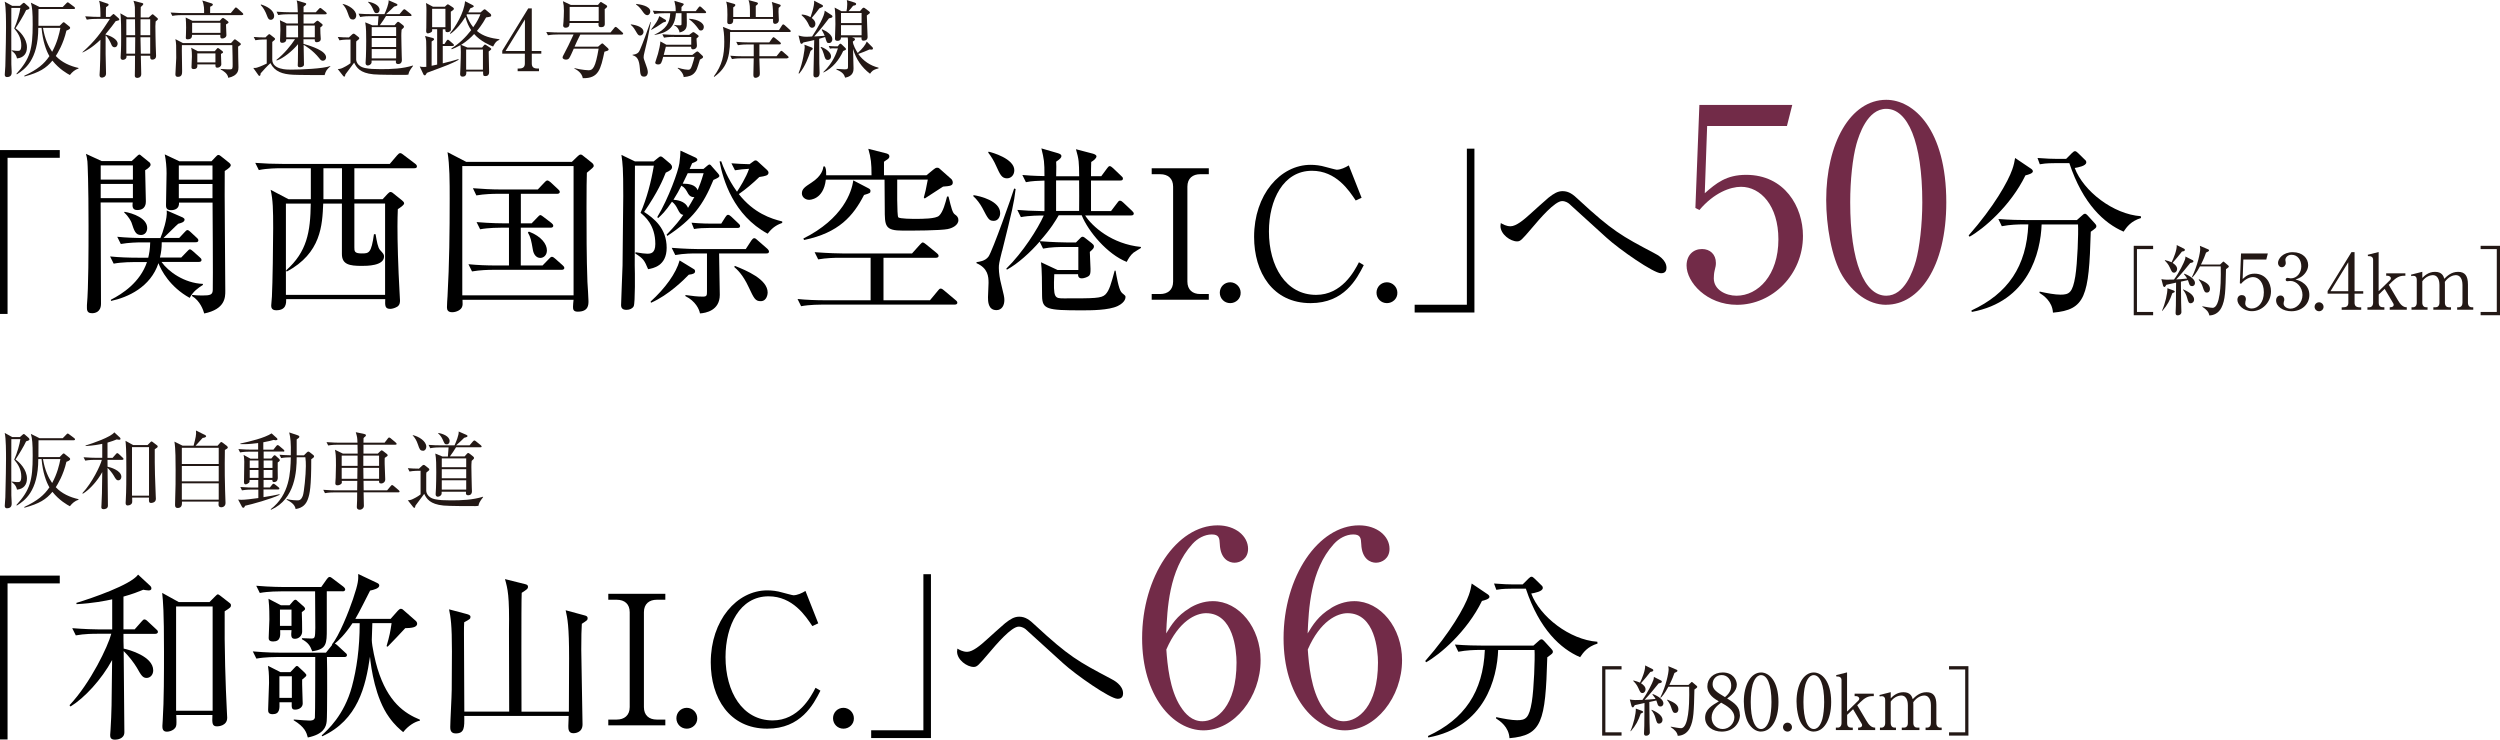 <?xml version="1.0" encoding="UTF-8"?>
<svg id="_レイヤー_2" data-name="レイヤー 2" xmlns="http://www.w3.org/2000/svg" viewBox="0 0 357.19 105.68">
  <defs>
    <style>
      .cls-1 {
        fill: #722b48;
      }

      .cls-2 {
        fill: #231815;
      }
    </style>
  </defs>
  <g id="_文字" data-name="文字">
    <g>
      <path class="cls-2" d="m3.73,1.45c-.26.61-1.21,2.16-1.52,2.59.56.38,1.64,1.42,1.64,2.72,0,.89-.47,1.49-1.42,1.59-.14-.66-.53-.92-.77-1.1l.04-.06c.48.08.75.08.85.08.22,0,.49,0,.49-.79,0-1.03-.46-1.76-1.01-2.42.43-.95.79-2.25.88-2.93h-1.29c0,.16-.02,6.2,0,8.05,0,.17.05.95.05,1.1,0,.23,0,.73-.67.73-.11,0-.32-.02-.32-.36,0-.16.07-1.01.08-1.2.07-1.89.1-5.28.1-5.5,0-.91,0-2.94-.19-3.71l1.08.6h1.09l.41-.36s.08-.08.14-.08.1.02.16.08l.56.49s.1.12.1.18c0,.18-.31.24-.47.29Zm6.26,9.27c-.36-.18-1.54-.85-2.5-2.06-.89,1.08-1.86,1.69-3.99,2.27l-.04-.1c1.93-.92,2.84-1.69,3.6-2.81-.46-.77-.96-2.15-1.12-4.04h-.47c0,4.65-2,5.97-3.06,6.64l-.07-.07c1.97-2.16,2.33-3.55,2.33-7.04,0-1.75-.06-2.45-.26-3.13l1.24.62h3.31l.52-.53c.07-.07.13-.14.18-.14.1,0,.13.05.23.12l.71.53s.12.1.12.18c0,.11-.11.13-.18.13h-5.04c0,.8-.01,1.59-.01,2.4h3.03l.41-.41s.1-.11.16-.11c.07,0,.16.07.19.11l.61.49c.07.06.13.11.13.22,0,.17-.29.29-.53.38-.44,1.92-1.27,3.24-1.52,3.63.85.91,2.03,1.44,3.25,1.71v.08c-.5.16-.9.49-1.22.91Zm-3.85-6.74c.28,1.64.79,2.67,1.31,3.42.73-1.33,1.03-2.62,1.18-3.42h-2.48Z"/>
      <path class="cls-2" d="m16.53,3.02c-.29.4-.72,1-1.45,1.86v.06c.78.18,1.73.71,1.73,1.29,0,.16-.1.52-.43.52-.31,0-.41-.23-.5-.46-.16-.38-.49-1-.79-1.22v2.65c0,.26.06,2.71.06,2.79,0,.52-.49.58-.58.58-.17,0-.35-.07-.35-.36,0-.13.05-.71.05-.82.05-1.03.05-1.42.08-4.23-1.21,1.17-2.15,1.63-2.55,1.82l-.02-.05c1.79-1.57,2.66-2.79,3.92-4.75h-1.88c-.3,0-.88,0-1.42.11l-.23-.48c.82.07,1.68.08,1.83.08h.35c0-.78-.01-1.81-.2-2.3l1.25.42c.11.04.12.13.12.16,0,.11-.22.24-.37.33-.02.18-.02.22-.02.52v.88h.59l.35-.32c.07-.07.11-.1.14-.1.05,0,.08.02.14.08l.61.54s.08.11.08.17c0,.1,0,.11-.5.23Zm5.71.02c-.02.24-.04.46-.04.7,0,1,.04,2.16.05,2.84.01.23.05,1.2.05,1.4,0,.5-.41.54-.53.54-.32,0-.32-.25-.31-.56h-1.34c.01.48.06,2.23.06,2.63,0,.54-.53.54-.56.54-.31,0-.36-.18-.36-.32,0-.17.02-.9.02-1.06,0-1.13,0-1.14.01-1.79h-1.22c.01.11.02.22-.05.35-.1.17-.32.24-.47.24-.13,0-.32-.06-.32-.31,0-.08.01-.13.01-.2.07-.92.07-2.34.07-2.84,0-.74,0-2.72-.12-3.3l1.03.58h1.06c0-.23,0-1.24-.01-1.45-.02-.31-.08-.62-.2-.92l1.24.32c.1.02.16.07.16.16,0,.1-.22.28-.36.41-.01.2-.01.24-.01.64v.85h1.16l.38-.35c.08-.07.11-.1.16-.1s.08.01.14.07l.56.48s.06.07.06.12c0,.08-.02.11-.31.35Zm-2.95-.29h-1.24v2.28h1.26l-.02-2.28Zm-1.24,2.57v2.35h1.25c0-.34.02-1.98.02-2.35h-1.27Zm3.41-2.57h-1.38v2.28s1.38,0,1.38,0v-2.28Zm0,2.57h-1.39c0,.22.04,1.98.05,2.35h1.34v-2.35Z"/>
      <path class="cls-2" d="m34.57,2.16h-8.53c-.12,0-.86,0-1.42.11l-.24-.48c.83.07,1.74.08,1.85.08h2.93c.01-.48.02-1.13-.26-1.8l1.33.41c.06.02.18.07.18.18,0,.16-.31.28-.38.3,0,.14-.01.78-.01.91h2.95l.54-.65c.07-.1.14-.16.19-.16.06,0,.17.08.22.13l.71.64c.08.08.13.13.13.19,0,.11-.11.13-.18.13Zm-.55,4.52c-.02.47.05,2.51.05,2.93,0,.37,0,1.2-1.46,1.51-.06-.61-.75-1.04-1.08-1.19v-.08c.68.06,1.28.06,1.33.06.38,0,.38-.16.38-.7,0-.14-.02-2.29-.05-2.76h-7.2c-.01.44-.01.56-.01.79,0,.47.04,2.48.04,2.89,0,.38,0,.85-.61.85-.25,0-.35-.13-.35-.36,0-.12.12-2.07.12-2.34,0-1.9,0-2.06-.12-2.69l1.07.56h6.88l.37-.41c.05-.06.11-.12.18-.12.06,0,.14.06.19.1l.54.41c.1.07.12.12.12.17,0,.1-.04.13-.4.37Zm-1.73-3.17c0,.24.06,1.29.06,1.51,0,.29-.31.48-.59.48s-.31-.19-.28-.52h-4.04c-.01.26-.02.64-.65.64-.23,0-.24-.14-.24-.24,0-.07.02-.42.02-.49.01-.23.02-.54.02-.95s-.02-1.07-.06-1.44l.96.47h3.91l.28-.31s.11-.1.17-.1.11.04.18.08l.54.41s.08.08.08.14c0,.08-.05.14-.37.31Zm-.72,4.21c0,.23.05,1.25.05,1.45,0,.29-.26.5-.56.5-.28,0-.28-.14-.28-.47h-2.59c.02.28.05.67-.52.67-.3,0-.31-.17-.31-.29,0-.06.06-1.28.06-1.54,0-.41-.01-.82-.11-1.22l.96.5h2.41l.29-.34c.05-.06.1-.12.16-.12s.12.05.17.08l.47.36c.06.05.1.11.1.16,0,.1-.1.14-.29.24Zm-.07-4.46h-4.05v1.44h4.05v-1.44Zm-.72,4.37h-2.59v1.29h2.59v-1.29Z"/>
      <path class="cls-2" d="m46.38,10.73c-.72,0-3.86-.01-4.5-.05-1.5-.08-2.61-.42-3.24-1.66-.3.25-1.16,1.16-1.4,1.46-.02.26-.06.36-.18.36-.07,0-.11-.05-.14-.1l-.73-1.03c.29,0,.4-.01.5-.04.1-.02.6-.19,1.42-.59v-3.44h-.2c-.3,0-.88.01-1.42.11l-.24-.47c.62.05.89.06,1.67.07l.36-.35c.07-.06.13-.12.2-.12s.11.05.17.1l.53.41c.06.05.12.11.12.16,0,.11-.05.16-.4.44v2.52c0,1.44,2.09,1.44,2.65,1.44,1.29,0,4.64-.12,5.65-.52v.05c-.49.44-.64.61-.82,1.24Zm-7.68-7.9c-.32,0-.41-.2-.58-.65-.18-.49-.46-1.05-.86-1.45l.02-.1c.85.26,1.89.83,1.89,1.67,0,.29-.19.53-.48.53Zm7.8-.78h-3.13v1.31h1.45l.34-.29s.13-.11.18-.11c.06,0,.11.02.16.06l.52.41s.08.08.08.13c0,.1-.08.17-.34.37,0,.13.02.73.02.85s.05.72.05.78c0,.47-.54.47-.58.47-.29,0-.28-.24-.28-.42h-1.61v.65c1.16.34,3.23,1,3.23,1.94,0,.26-.19.48-.46.48-.24,0-.38-.18-.5-.34-.92-1.16-2-1.79-2.25-1.93.01.44.05,2.42.05,2.82,0,.29-.38.38-.59.38-.3,0-.3-.2-.3-.29s.02-.47.02-.54c.02-.4.01-2.12.02-2.47-.78.95-2.12,2.05-3.06,2.34l-.02-.1c1.09-.85,2.1-2.09,2.65-2.95h-1.25c.01.46-.4.52-.61.52-.24,0-.28-.19-.28-.35,0-.13.05-1.2.05-1.42,0-.91-.02-1.09-.07-1.46l.97.46h1.61l-.02-1.31h-1.38c-.3,0-.86.01-1.42.11l-.24-.48c.77.06,1.51.08,1.85.08h1.19c-.05-1.16-.05-1.3-.17-1.69l1.2.36c.07.02.17.06.17.14,0,.12-.1.19-.38.4v.79h1.75l.44-.48c.07-.07.13-.14.19-.14.07,0,.17.08.23.13l.58.47s.12.11.12.19c0,.11-.11.12-.18.12Zm-3.92,1.6h-1.68v1.68h1.69c0-.12-.01-1.31-.01-1.68Zm2.4,0h-1.61v1.68h1.61v-1.68Z"/>
      <path class="cls-2" d="m58.34,10.66c-.19.02-.24.04-.42.04-.9,0-3.79,0-4.56-.08-1.94-.19-2.42-.97-2.76-1.67-.3.38-.83,1.12-1.25,1.68-.04.19-.06.32-.16.32-.07,0-.14-.08-.19-.14l-.74-.94c.17-.01.4-.02.72-.18.11-.05.67-.32,1.1-.66v-3.38c-.32,0-1.02,0-1.58.11l-.24-.48c.58.05.91.06,1.59.07l.46-.43c.1-.08.16-.11.22-.11s.11.02.22.11l.48.38c.06.05.1.11.1.17,0,.05-.02.11-.1.17-.05.05-.24.19-.32.26-.01.04-.02.22-.02.24v2.38s.01,1,1.38,1.22c.54.1,1.07.14,2.14.14,1.55,0,3.11-.06,4.59-.52l.02.05c-.54.7-.6.9-.67,1.25Zm-7.95-7.88c-.38,0-.47-.24-.68-.86-.22-.65-.43-.96-.77-1.34l.04-.02c.85.19,1.92.86,1.92,1.66,0,.31-.19.58-.5.58Zm8.23-.49h-3.47c-.28.46-.49.78-.88,1.31h2.1l.32-.36c.1-.1.13-.13.19-.13s.14.05.23.12l.47.37c.08.06.14.14.14.22,0,.11-.08.18-.34.42-.04.42-.04.66-.04.88,0,.78.04,1.81.06,2.93.01.07.02.46.02.54,0,.25-.1.56-.55.56-.01,0-.31,0-.31-.26,0-.04.01-.2.01-.24h-3.48c.01.26.02.34-.1.49-.16.19-.37.22-.44.22-.18,0-.32-.12-.32-.35,0-.13.05-.76.05-.9.02-.64.04-1.37.04-2.25s0-1.98-.14-2.67l1.03.43h.77c.08-1.02.08-1.14.1-1.31h-1.2c-.26,0-.89.01-1.42.12l-.24-.48c.61.05,1.22.07,1.85.07h1.86c.22-.49.65-1.51.59-1.98l1.1.48c.12.05.16.1.16.18s-.06.14-.47.24c-.36.36-.49.48-1.15,1.08h1.92l.46-.54c.1-.11.16-.16.22-.16s.13.04.24.13l.68.55s.12.11.12.18c0,.1-.07.12-.18.12Zm-4.81-.41c-.28,0-.32-.12-.56-.67-.22-.47-.43-.7-.66-.9l.02-.06c.65.1,1.62.48,1.62,1.15,0,.24-.13.48-.42.48Zm2.79,2h-3.49v1.26h3.49v-1.26Zm0,1.55h-3.49v1.29h3.49v-1.29Zm0,1.58h-3.49v1.33h3.49v-1.33Z"/>
      <path class="cls-2" d="m63.55.97l.24-.23c.11-.11.16-.12.19-.12.05,0,.08.01.22.1l.47.31c.11.07.18.14.18.24,0,.12-.22.26-.44.4,0,.42.02,2.57.01,2.62-.08.31-.48.31-.49.31-.31,0-.3-.17-.3-.42h-.37v2.11h.24l.3-.46c.07-.11.14-.16.19-.16.06,0,.11.05.22.13l.53.46c.07.06.12.11.12.18,0,.11-.11.13-.18.13h-1.42v2.48c1.32-.32,1.82-.48,2.25-.61v.12c-1.15.6-1.38.68-4.34,1.78-.06.02-.11.06-.17.07-.2.32-.22.36-.32.36-.07,0-.16-.08-.18-.14l-.53-1.13c.2.05.38.07.59.07.13,0,.19,0,.35-.02,0-2.87,0-3.37-.02-3.71-.02-.25-.07-.42-.16-.7l1.09.28c.14.04.2.1.2.19s-.04.12-.35.32v3.47c.46-.1.6-.12.79-.17v-5.06h-.72c.01.24.01.26-.02.32-.1.18-.5.28-.58.28-.25,0-.25-.26-.25-.34s.02-.4.02-.46c.02-.85.02-1.69.02-2.53,0-.1,0-.66-.07-1.01l1,.53h1.69Zm-1.81.29v2.63h1.9V1.26h-1.9Zm6.94.49l.35-.3c.11-.1.14-.12.22-.12.05,0,.08.02.18.1l.64.54c.06.05.11.12.11.23,0,.18-.07.19-.73.29-.56,1.04-1.19,1.79-1.31,1.93.88.78,2.05,1.04,3.21,1.19v.08c-.44.19-.56.32-.9.96-.47-.19-1.78-.74-2.71-1.79-.37.41-1.02,1.03-1.86,1.55l.91.38h2.09l.24-.29c.07-.1.12-.13.17-.13s.11.02.26.13l.48.32c.11.07.16.12.16.18,0,.07-.06.12-.37.36,0,.43.06,2.49.06,2.96,0,.23-.08.55-.54.55-.32,0-.32-.11-.32-.65h-2.4c.01.23.05.73-.53.73-.32,0-.35-.26-.35-.37,0-.12.04-.72.04-.85.05-1.12.06-1.97.06-2.3,0-.26-.02-.7-.05-.98-.59.33-.95.48-1.26.59l-.04-.12c1.1-.67,2.04-1.58,2.83-2.61-.36-.54-.59-1.02-.83-1.89-.58.92-1.26,1.79-2.13,2.42l-.07-.08c.72-.84,2.03-2.9,2.15-4.59l1.09.56c.1.05.16.11.16.18,0,.11-.34.22-.5.28-.18.35-.2.41-.29.58h1.8Zm.32,5.33h-2.4v2.87h2.4v-2.87Zm-2.29-5.04c-.04.06-.04.07-.06.11.22.58.5,1.16.96,1.74.64-.89.84-1.39,1.03-1.85h-1.93Z"/>
      <path class="cls-2" d="m75.49,1.2h.49v6.09h1.36v.38h-1.36v1.39c0,.53.26.73.84.73h.19v.38h-3.05v-.38h.19c.56,0,.84-.19.84-.73v-1.39h-3.23v-.42l3.72-6.06Zm-.49,1.58l-2.77,4.51h2.77V2.78Z"/>
      <path class="cls-2" d="m88.86,4.94h-5.95c-.31.58-.66,1.37-.82,1.73h3.36l.43-.37c.06-.05.12-.1.18-.1s.13.07.19.13l.6.55s.11.12.11.19c0,.16-.23.22-.6.32-.54,2.51-.82,3.83-3.09,3.78-.14-.8-.89-1.21-1.2-1.37v-.07c1.07.28,2,.31,2.04.31.6,0,.97-.4,1.42-3.09h-3.55c-.17.38-.49,1.13-.66,1.37-.1.13-.25.2-.47.2-.2,0-.47-.11-.47-.3,0-.07.04-.18.07-.24.72-1.37.8-1.54,1.5-3.05h-2.24c-.32,0-.89.01-1.42.11l-.24-.47c.95.07,1.63.07,1.85.07h7.33l.54-.66c.06-.07.12-.14.19-.14.06,0,.16.07.22.12l.74.67c.06.05.12.11.12.18,0,.12-.12.12-.18.12Zm-2.46-3.65c0,.47.01,1.65.01,2.1,0,.17,0,.49-.52.49-.38,0-.41-.18-.37-.59h-4.15c0,.3-.01.67-.59.67-.19,0-.32-.14-.32-.31,0-.08.05-.47.05-.55.02-.42.06-.98.06-1.57,0-.62-.04-.88-.14-1.36l1.12.53h3.89l.24-.29c.05-.06.12-.13.17-.13s.14.06.19.1l.58.35c.07.05.13.13.13.2s-.08.17-.33.36Zm-.86-.3h-4.15v2.01h4.15V1Z"/>
      <path class="cls-2" d="m90.15,3.48c.29.04,1.79.24,1.79,1.08,0,.3-.24.52-.47.52-.26,0-.34-.12-.65-.66-.32-.55-.5-.71-.7-.86l.02-.07Zm2.84-.34c-.08.4-.42,2.25-.48,2.51-.18.79-.37,1.57-.42,1.77-.1.37-.13.6-.13.76,0,.18.04.29.35,1.15.05.12.25.67.25.97,0,.22-.08.65-.54.65-.5,0-.54-.34-.6-1.2-.1-1.2-.36-1.67-1.04-1.86v-.07c.71-.07.9-.36,1.04-.67.4-.88,1.12-2.9,1.51-4.01h.06Zm-2.08-2.58c.44.06,2,.25,2,1.09,0,.25-.18.52-.43.52-.2,0-.38-.14-.59-.43-.31-.44-.55-.78-1-1.09v-.08Zm2.11,3.66c.74-.96.97-1.29,1.18-1.92l.9.54s.07.08.07.13c0,.14-.1.16-.42.24-.9.62-.92.63-1.68,1.05l-.05-.05Zm3.55-2.33c-.13,2.15-1.32,2.81-3.05,3.11v-.05c1.63-.78,2.18-1.63,2.24-3.06h-.84c-.32,0-.89.01-1.42.11l-.23-.47c.95.07,1.66.07,1.83.07h1.44c0-.64-.04-.82-.19-1.48l1.2.36c.12.04.14.08.14.14,0,.07-.2.26-.32.38-.01.08-.01.5-.01.59h2.05l.4-.53c.08-.11.12-.14.18-.14.07,0,.13.04.22.12l.56.53c.08.08.12.12.12.18,0,.13-.12.13-.19.13h-2.59c.01.47.02,1.24.02,1.39,0,.52,0,1.14-1.04,1.37-.02-.3-.26-.8-.76-1.02v-.06c.26.05.53.06.79.06s.25-.05.25-.33v-1.4h-.82Zm-.28,3.38c-.16,0-.83,0-1.42.11l-.24-.48c.8.07,1.62.08,1.85.08h1.99l.42-.31c.08-.06.12-.08.18-.08.05,0,.1.02.22.11l.42.31c.08.06.11.11.11.16,0,.07-.04.1-.31.34,0,.16.06.86.06,1,0,.34-.25.54-.55.54s-.28-.28-.28-.37h-3.61c-.08.29-.11.38-.3,1.17h4.08l.49-.38c.11-.08.17-.12.23-.12.07,0,.11.02.22.13l.5.47c.06.06.1.11.1.18,0,.08-.05.16-.11.19-.06.04-.29.18-.34.2-.42,1.38-.47,1.54-.77,1.88-.31.37-.78.55-1.55.61-.02-.46-.49-1.02-.86-1.27l.04-.06c.8.25,1.37.29,1.46.29.29,0,.37-.13.54-.58.18-.49.3-1,.36-1.26h-4.47c-.23.85-.29,1.08-.73,1.08-.2,0-.41-.08-.41-.26,0-.05.35-1.08.4-1.27.14-.53.32-1.26.34-1.76l.85.47h3.56v-1.1h-2.46Zm2.17-2.59c1.37.08,2.1.67,2.1,1.15,0,.04,0,.53-.43.53-.22,0-.26-.1-.5-.44-.11-.16-.65-.83-1.17-1.16v-.07Z"/>
      <path class="cls-2" d="m112.8,4.57h-8.49c.04,3.18-.19,4.92-2.27,6.42l-.05-.08c1.21-1.62,1.49-3.05,1.49-4.94,0-1.16-.11-1.7-.19-2.13l1.17.46h6.84l.42-.66c.04-.06.11-.16.19-.16.07,0,.17.1.22.13l.73.66c.07.07.12.11.12.18,0,.11-.1.13-.18.13Zm-1.55-3.45c-.01.13-.02.31-.02.56,0,.18.05,1.12.05,1.17,0,.43-.35.56-.52.56-.31,0-.31-.24-.31-.38v-.32h-5.69c0,.37,0,.74-.55.74-.29,0-.3-.2-.3-.35,0-.12.02-.84.02-.98,0-1.36-.11-1.67-.19-1.89l1.13.32c.08.02.19.06.19.17,0,.13-.11.22-.3.34-.01.12,0,1.19,0,1.37h2.39c0-1.57,0-1.79-.2-2.42l1.17.32c.08.02.17.07.17.17s-.1.17-.31.34v1.59h2.47c0-1.56-.1-1.86-.18-2.15l1.09.35c.08.02.18.06.18.17,0,.08-.05.13-.29.32Zm1.22,7.22h-3.98c0,.3.07,1.79.07,2.12,0,.2-.02.3-.06.37-.08.14-.35.29-.54.29-.32,0-.32-.3-.32-.46s.04-2.01.05-2.33h-1.69c-.32,0-.89.01-1.42.11l-.24-.48c.61.06,1.22.08,1.85.08h1.5v-1.69h-.84c-.32,0-.89.01-1.42.11l-.24-.48c.61.05,1.24.08,1.85.08h2.87l.41-.58c.06-.07.13-.17.2-.17.06,0,.13.07.22.13l.71.58s.12.11.12.19c0,.12-.11.13-.18.13h-2.89v1.69h2.45l.49-.61c.06-.07.13-.16.19-.16.07,0,.16.07.22.13l.7.61c.06.06.12.1.12.18,0,.12-.11.13-.18.13Z"/>
      <path class="cls-2" d="m114.09,10.48c.67-1.64.88-3.53.88-3.68,0-.13-.01-.28-.04-.41l1.06.4s.13.06.13.16c0,.11-.04.13-.31.32-.25.77-.78,2.29-1.63,3.25l-.08-.04Zm4.77-8.29s.08.08.08.17c0,.14-.12.18-.5.26-.41.55-1.04,1.39-2.11,2.59.06-.01.88-.04,1.5-.1-.08-.2-.23-.5-.43-.85l.06-.08c.65.28,1.46.8,1.46,1.43,0,.28-.17.54-.48.54s-.32-.1-.55-.86c-.18.06-.38.12-.85.25.01,1.66,0,2.51.02,3.53,0,.22.04,1.14.04,1.33,0,.18,0,.66-.54.66-.34,0-.34-.28-.34-.37,0-.55.1-4.17.11-4.97-.3.07-.68.17-1.54.34-.17.18-.18.2-.28.2-.08,0-.14-.08-.17-.17l-.25-1.02c.26.07.58.18,1.12.18.07,0,.72-.02.82-.04.79-1.18,1.81-2.96,1.8-3.69l1.03.67Zm-4.31-.12c.25.02.72.07,1.25.38,0-.01.6-1.58.52-2.35l1.15.6c.07.04.12.1.12.16,0,.12-.11.17-.53.34-.43.59-.59.77-1.09,1.37.16.12.53.4.53.85,0,.32-.22.55-.46.55-.3,0-.41-.25-.49-.43-.13-.31-.46-.9-1.03-1.38l.04-.08Zm2.77,4.63c.8.29,1.42.85,1.42,1.34,0,.28-.16.52-.46.52-.34,0-.4-.19-.58-.84-.1-.34-.24-.71-.46-.95l.07-.07Zm1.86.2c-.3,0-.5.02-.6.05l-.17-.38c.44.04.8.05.91.05h.37l.23-.28s.08-.1.16-.1c.05,0,.13.06.18.11l.48.46s.13.12.13.2c0,.1-.04.14-.4.28-.58,1.26-1.46,2.41-2.81,3.07l-.02-.07c1.39-1.33,1.85-2.69,2.08-3.38h-.54Zm2.5-1.57l.22.07c.08.02.26.1.26.22,0,.14-.22.26-.31.31,0,.44.47,1.31.7,1.64.68-.62,1.1-1.14,1.29-1.63l.83.83s.06.1.06.16c0,.02-.01.16-.19.16-.04,0-.19-.01-.31-.02-.58.26-1.02.43-1.61.64.7.98,1.73,1.68,2.9,1.96v.1c-.84.2-1.01.47-1.21.77-1.21-.92-2.01-2.1-2.43-3.56,0,.44.07,2.4.07,2.79,0,.29,0,1.12-1.2,1.33-.13-.38-.26-.76-1.24-1.16v-.1c.2.02,1.01.07,1.16.07.48,0,.49-.1.49-.46v-3.24c0-.41,0-.66-.04-.86h-.96c.01.32-.19.49-.48.49-.26,0-.38-.1-.38-.31,0-.17.06-1.74.06-2.06,0-.64-.01-1.83-.11-2.39l.97.52h.72c.05-.2.11-.56.11-1,0-.22-.01-.31-.06-.59l1.13.36c.1.04.2.08.2.2,0,.16-.12.19-.43.25-.24.32-.41.5-.65.77h1.63l.32-.37s.14-.13.2-.13.13.05.18.08l.56.42c.07.05.16.13.16.2,0,.11-.05.13-.44.42,0,.49.11,2.81.11,3.07,0,.36-.24.53-.56.53s-.32-.19-.31-.47h-1.42Zm-1.52-3.47v1.44h2.94v-1.44h-2.94Zm2.94,3.18v-1.45h-2.94v1.45h2.94Z"/>
    </g>
    <g>
      <path class="cls-2" d="m3.73,63.06c-.26.61-1.21,2.16-1.52,2.59.56.38,1.64,1.42,1.64,2.72,0,.89-.47,1.49-1.42,1.59-.14-.66-.53-.92-.77-1.1l.04-.06c.48.08.75.08.85.08.22,0,.49,0,.49-.79,0-1.03-.46-1.76-1.01-2.42.43-.95.79-2.25.88-2.93h-1.29c0,.16-.02,6.2,0,8.05,0,.17.05.95.05,1.1,0,.23,0,.73-.67.73-.11,0-.32-.02-.32-.36,0-.16.07-1.01.08-1.2.07-1.89.1-5.28.1-5.5,0-.91,0-2.94-.19-3.71l1.08.6h1.09l.41-.36s.08-.08.14-.08.1.02.16.08l.56.49s.1.12.1.18c0,.18-.31.24-.47.29Zm6.26,9.27c-.36-.18-1.54-.85-2.5-2.06-.89,1.08-1.86,1.69-3.99,2.27l-.04-.1c1.93-.92,2.84-1.69,3.6-2.81-.46-.77-.96-2.15-1.12-4.04h-.47c0,4.65-2,5.97-3.06,6.64l-.07-.07c1.97-2.16,2.33-3.55,2.33-7.04,0-1.75-.06-2.45-.26-3.13l1.24.62h3.31l.52-.53c.07-.07.13-.14.18-.14.1,0,.13.05.23.12l.71.53s.12.1.12.18c0,.11-.11.13-.18.13h-5.04c0,.8-.01,1.59-.01,2.4h3.03l.41-.41s.1-.11.16-.11c.07,0,.16.07.19.11l.61.49c.07.06.13.11.13.22,0,.17-.29.29-.53.38-.44,1.92-1.27,3.24-1.52,3.63.85.91,2.03,1.44,3.25,1.71v.08c-.5.16-.9.49-1.22.91Zm-3.85-6.74c.28,1.64.79,2.67,1.31,3.42.73-1.33,1.03-2.62,1.18-3.42h-2.48Z"/>
      <path class="cls-2" d="m16.09,65.41l.47-.53c.08-.1.13-.14.19-.14s.13.04.22.12l.56.53c.06.05.12.11.12.18,0,.11-.11.13-.18.13h-2.11c0,.16,0,.84.01.98.36.07,1.97.52,1.97,1.45,0,.29-.19.5-.44.5s-.36-.17-.65-.68c-.19-.32-.54-.78-.88-1.1,0,.85.05,4.64.05,5.41,0,.47-.53.49-.62.49-.3,0-.32-.17-.32-.31,0-.02.02-.29.02-.32.07-1.25.07-1.57.11-4.67-.71,1.31-1.85,2.53-2.77,3.09l-.07-.08c1.4-1.49,2.57-3.93,2.78-4.76h-.95c-.22,0-.84,0-1.42.11l-.24-.48c.76.06,1.49.08,1.85.08h.82v-2c-.44.1-1.28.26-2.38.32v-.08c1.02-.31,3.61-1.2,4.1-1.88l.82.76s.07.08.07.17c0,.11-.11.13-.19.13-.12,0-.28-.04-.35-.05-.35.14-.72.29-1.32.46v2.18h.73Zm4.99-1.82l.4-.4c.08-.08.12-.12.17-.12.04,0,.07.02.16.08l.64.49c.06.05.08.1.08.14,0,.13-.05.17-.42.41-.02,2.53.06,4.98.14,6.61.01.16.02.35.02.48,0,.54-.59.58-.67.58-.34,0-.34-.2-.31-.76h-2.41c.01.16.01.44.01.49,0,.2-.01.34-.18.47-.14.11-.32.16-.46.16-.29,0-.3-.23-.3-.38,0-.02,0-.06.02-.38.08-1.29.08-3.21.08-4.56,0-2.72-.06-3.33-.12-3.92l1.1.61h2.04Zm-2.22.29v6.94h2.43v-6.94h-2.43Z"/>
      <path class="cls-2" d="m31.08,63.69l.37-.42c.06-.06.11-.12.17-.12.04,0,.12.06.16.08l.61.46c.08.06.16.17.16.23,0,.12-.11.2-.42.37-.02.61-.02.88-.02,1.91,0,.62,0,2.77.05,3.84.01.32.06,1.52.06,1.83,0,.44-.34.61-.6.61-.3,0-.4-.16-.4-.4,0-.07.02-.35.02-.41h-5.24c.02.54-.06.91-.64.91-.25,0-.35-.17-.35-.42,0-.12.01-.37.01-.52.07-1.92.07-2.99.07-4.55,0-1.06,0-3.06-.17-3.99l1.17.58h1.57c.29-1.12.41-1.58.34-2.17l1.29.64c.13.06.16.14.16.18,0,.14-.26.22-.5.24-.42.46-.78.86-1.01,1.12h3.13Zm-5.1.29v2.31h5.27v-2.31h-5.27Zm0,2.6v2.19h5.27v-2.19h-5.27Zm0,2.48v2.33h5.27v-2.33h-5.27Z"/>
      <path class="cls-2" d="m40.5,64.51h-2.83v1h1.1l.29-.35c.06-.07.11-.12.17-.12.05,0,.12.02.2.11l.44.4c.06.05.11.12.11.2s-.06.17-.3.32c-.02.35.01,1.87.01,2.17,0,.14,0,.64-.56.64-.16,0-.23-.12-.22-.31h-1.25v1.08h.9l.32-.4c.07-.08.13-.14.2-.14.06,0,.13.05.24.13l.48.38c.07.06.12.12.12.19s-.06.12-.19.12h-2.08v1.1c.94-.16,1.62-.26,2.29-.42v.1c-1.27.6-3.96,1.34-4.92,1.55-.07.18-.14.29-.26.29-.08,0-.14-.05-.19-.14l-.55-1.04c.16.02.25.04.47.04.53,0,1.5-.12,2.42-.25v-1.21h-.92c-.11,0-.85,0-1.42.11l-.23-.48c.82.07,1.67.08,1.83.08h.73v-1.08h-1.24c.01.16.01.29-.1.4-.1.1-.31.22-.47.22-.13,0-.23-.06-.23-.34,0-.47.04-2.5.04-2.9,0-.04-.02-.7-.1-.97l.98.54h1.1v-1h-1.18c-.3,0-.88.01-1.4.11l-.24-.48c.76.06,1.51.08,1.85.08h.97v-.94c-.6.08-1.34.16-1.98.16-.26,0-.38,0-.56-.01v-.08c1.34-.29,3.43-.78,4.46-1.45l.74.66c.06.06.1.11.1.18,0,.11-.11.14-.29.14-.07,0-.17-.02-.25-.05-.37.11-.66.19-1.48.34v1.06h1.44l.41-.52c.08-.1.13-.14.2-.14s.14.05.23.12l.61.52c.06.05.12.12.12.18,0,.1-.07.13-.18.13Zm-3.57,1.28h-1.25v1.07h1.25v-1.07Zm0,1.36h-1.25v1.13h1.25v-1.13Zm2-1.36h-1.26v1.07h1.26v-1.07Zm0,1.36h-1.26v1.13h1.26v-1.13Zm5.54-1.56c.01,4.02-.22,5-.48,5.72-.25.7-.71,1.26-1.75,1.42-.11-.66-.71-1.04-1.3-1.34l.04-.08c.71.17,1.38.18,1.46.18.29,0,.58,0,.83-.67.17-.47.43-2.94.43-4.23,0-.37-.01-.9-.07-1.26h-1.24c0,1.94-.19,5.97-3.66,7.5l-.06-.07c2.73-2.09,2.83-5.26,2.88-7.42-.4.01-.88.01-1.38.11l-.24-.48c.47.04.79.06,1.62.08.04-1.75-.05-2.58-.23-3.27l1.25.42c.13.05.2.11.2.19,0,.07-.04.12-.08.17-.04.04-.2.16-.3.22v2.28h1.03l.41-.41c.1-.1.16-.13.22-.13.07,0,.12.02.24.12l.47.37c.07.06.12.12.12.2,0,.12-.18.26-.41.41Z"/>
      <path class="cls-2" d="m56.89,70.34h-4.94c.01.43.04,1.54.04,1.97,0,.24-.25.52-.6.52-.3,0-.41-.19-.41-.38,0-.16.04-.82.04-.95,0-.59,0-.66.01-1.15h-3.2c-.3,0-.88.01-1.4.11l-.24-.48c.74.06,1.47.08,1.83.08h3.01l.02-1.36h-2.22c.02.24.04.31-.07.42-.13.14-.36.22-.54.22-.23,0-.31-.1-.31-.3,0-.13.05-.68.05-.8.02-.6.04-1.16.04-1.74,0-1.51-.04-1.68-.14-2.24l1.13.55h2.11c0-.19-.02-1.09-.02-1.27h-2.79c-.3,0-.88.01-1.4.11l-.24-.48c.82.07,1.68.08,1.83.08h2.59c-.02-.73-.04-.82-.24-1.5l1.22.26c.12.02.23.08.23.18,0,.08-.02.12-.11.19-.1.07-.16.13-.23.22-.01.1-.01.52-.01.65h3.02l.46-.6c.08-.11.12-.14.19-.14s.14.05.23.12l.72.61c.06.05.12.12.12.18,0,.1-.11.12-.18.12h-4.56v1.27s2.05,0,2.05,0l.31-.3c.13-.12.18-.17.24-.17s.14.06.24.13l.49.38c.06.05.13.12.13.19,0,.1-.07.16-.42.38-.01.23-.02.48-.01.86,0,.35.08,1.91.08,2.22,0,.4-.34.58-.56.58-.34,0-.32-.17-.32-.38h-2.22l.02,1.36h3.35l.52-.62c.08-.1.13-.14.19-.14s.13.05.22.12l.73.62c.06.05.12.13.12.19,0,.08-.07.12-.18.12Zm-5.8-5.25h-2.27v1.47h2.27v-1.47Zm-2.27,1.76v1.56h2.23l.02-1.56h-2.25Zm5.34-1.76h-2.25v1.47h2.25v-1.47Zm0,1.76h-2.25l.02,1.56h2.23v-1.56Z"/>
      <path class="cls-2" d="m68.35,72.27c-.19.02-.24.04-.42.04-.9,0-3.79,0-4.56-.08-1.94-.19-2.42-.97-2.76-1.67-.3.38-.83,1.12-1.25,1.68-.04.19-.06.32-.16.32-.07,0-.14-.08-.19-.14l-.74-.94c.17-.01.4-.02.72-.18.11-.05.67-.32,1.1-.66v-3.38c-.32,0-1.02,0-1.58.11l-.24-.48c.58.05.91.06,1.59.07l.46-.43c.1-.08.16-.11.22-.11s.11.02.22.11l.48.38c.06.05.1.11.1.17,0,.05-.02.11-.1.17-.05.05-.24.19-.32.26-.01.04-.02.22-.02.24v2.38s.01,1,1.38,1.22c.54.1,1.07.14,2.14.14,1.55,0,3.11-.06,4.59-.52l.02.05c-.54.7-.6.9-.67,1.25Zm-7.95-7.88c-.38,0-.47-.24-.68-.86-.22-.65-.43-.96-.77-1.34l.04-.02c.85.19,1.92.86,1.92,1.66,0,.31-.19.58-.5.58Zm8.23-.49h-3.47c-.28.46-.49.78-.88,1.31h2.1l.32-.36c.1-.1.13-.13.19-.13s.14.05.23.12l.47.37c.08.06.14.14.14.22,0,.11-.08.18-.34.42-.04.42-.04.66-.04.88,0,.78.04,1.81.06,2.93.01.07.02.46.02.54,0,.25-.1.56-.55.56-.01,0-.31,0-.31-.26,0-.04.01-.2.01-.24h-3.48c.01.26.02.34-.1.49-.16.19-.37.22-.44.22-.18,0-.32-.12-.32-.35,0-.13.05-.76.05-.9.02-.64.04-1.37.04-2.25s0-1.98-.14-2.67l1.03.43h.77c.08-1.02.08-1.14.1-1.31h-1.2c-.26,0-.89.01-1.42.12l-.24-.48c.61.05,1.22.07,1.85.07h1.86c.22-.49.65-1.51.59-1.98l1.1.48c.12.05.16.1.16.18s-.06.14-.47.24c-.36.36-.49.48-1.15,1.08h1.92l.46-.54c.1-.11.16-.16.22-.16s.13.04.24.13l.68.55s.12.11.12.18c0,.1-.07.12-.18.12Zm-4.81-.41c-.28,0-.32-.12-.56-.67-.22-.47-.43-.7-.66-.9l.02-.06c.65.1,1.62.48,1.62,1.15,0,.24-.13.48-.42.48Zm2.79,2h-3.49v1.26h3.49v-1.26Zm0,1.55h-3.49v1.29h3.49v-1.29Zm0,1.58h-3.49v1.33h3.49v-1.33Z"/>
    </g>
    <g>
      <path d="m1.08,22.55v22.3H0v-23.41h8.54v1.11H1.08Z"/>
      <path d="m20.74,24.35c0,.62.1,3.81.1,4.4,0,.28,0,1.26-1.24,1.26-.75,0-.69-.62-.64-1.08h-4.58c0,2.29.05,12.4.05,14.46,0,1.23-.9,1.36-1.26,1.36-.39,0-.75-.1-.75-.72v-.44c.23-2.52.23-7.95.23-11.27,0-6.15-.13-8.93-.16-9.26-.05-.51-.13-.77-.21-1.08l2.24,1.03h4.3l.67-.62c.15-.15.31-.31.44-.31.08,0,.23.15.33.23l1.11.9c.08.05.15.23.15.33,0,.13-.15.41-.8.8Zm-1.75-.72h-4.6v2.03h4.6v-2.03Zm0,2.65h-4.6v2.03h4.6v-2.03Zm8.13,16.29c-2.86-1.57-4.12-3.99-4.48-4.97-1.13,3.42-4.37,4.89-6.79,5.4v-.18c1.62-.82,4.17-2.47,5.15-5.38h-1.72c-.21,0-1.85,0-3.04.23l-.51-1.03c1.31.13,2.62.18,3.96.18h1.49c.13-.54.26-1.21.28-2.19h-1.16c-.7,0-1.9.03-3.04.23l-.51-1.03c1.31.13,2.65.18,3.96.18h2.21c.31-.72,1.03-2.8.9-3.94l2.29,1c.15.08.26.18.26.31,0,.39-.62.51-.9.59-.33.26-1.75,1.72-2.11,2.03h2.24l.75-.8c.18-.21.31-.33.44-.33s.33.18.44.28l.88.82c.1.08.23.21.23.36,0,.28-.26.28-.39.28h-4.84c0,.82-.08,1.47-.26,2.19h3.04l.82-.85c.15-.18.33-.33.41-.33.13,0,.28.13.46.28l.95.85c.15.13.26.23.26.39,0,.26-.23.28-.39.28h-5.33c.98,1.39,3.27,3.04,5.92,3.14v.15c-.72.46-1.36.9-1.88,1.83Zm-7.02-9c-.72,0-.93-.59-1.31-1.77-.05-.13-.36-.82-1.05-1.44l.05-.1c1.23.21,3.24.93,3.24,2.32,0,.44-.23,1-.93,1Zm12.01-9.13c-.05,2.7.08,14.69.08,17.13,0,.9,0,2.6-3.01,3.22-.15-.51-.57-1.78-1.75-2.5l.03-.15c.46.05.85.08,1.42.08,1.16,0,1.49-.1,1.52-.77.05-1.39-.03-12.27-.03-12.5h-4.79c.05.9-.64,1.08-1.16,1.08-.7,0-.7-.49-.7-.72,0-.72.08-3.91.08-4.55,0-.85-.08-1.85-.26-2.7l2.08.98h4.6l.59-.62c.15-.18.28-.28.39-.28.13,0,.23.08.33.15l1.23.98c.1.08.21.21.21.33,0,.21-.21.41-.88.85Zm-1.75-.8h-4.81v2.03h4.81v-2.03Zm0,2.65h-4.81v2.03h4.81v-2.03Z"/>
      <path d="m59.15,24.04h-8.52v4.42h4.04l.72-.77c.15-.15.28-.26.39-.26.13,0,.26.05.49.26l1.16.93c.18.15.31.28.31.44,0,.23-.57.62-.9.82-.03.88-.05,1.49-.05,2.47,0,2.21.08,5.56.31,9.62,0,.08.05.93.05.95,0,.23,0,.64-.39.9-.44.26-.85.31-1,.31-.77,0-.75-.46-.72-1.39h-14.15c0,.57.03,1.59-1.42,1.59-.69,0-.72-.44-.72-.69,0-.08.08-1.05.1-1.26.1-1.83.18-7.69.18-9.78,0-2.62-.03-4.01-.36-5.48l2.55,1.34h3.19v-4.42h-4.42c-.18,0-1.83,0-3.01.26l-.51-1.03c1.31.1,2.62.15,3.94.15h15.28l1.03-1.21c.18-.21.31-.33.46-.33s.28.1.51.28l1.6,1.21c.18.13.28.26.28.41,0,.21-.18.26-.41.26Zm-4.12,5.04h-4.4v6.25c0,.57,0,.88,1.05.88s1.36-.03,1.75-2.75h.23c.18,1.05.33,1.93.64,2.26.46.51.57.62.57.93,0,1.34-2.47,1.34-3.19,1.34-1.77,0-2.83-.21-2.83-1.7v-7.2h-2.67c-.13,3.06-.28,7.08-5.22,9.72l-.08-.18c2.98-2.65,3.47-5.48,3.52-9.54h-3.55v13.04h14.17v-13.04Zm-6.17-5.04h-2.65v4.42h2.65v-4.42Z"/>
      <path d="m83.85,24.66c-.03,1.08-.05,2.11-.05,4.94,0,3.45,0,7.25.13,10.68.03.44.15,2.34.15,2.73,0,.54,0,1.52-1.54,1.52-.64,0-.67-.36-.67-.7,0-.15.05-.87.08-1h-15.87c.03.62.03.75-.05.98-.13.46-.82.8-1.42.8-.64,0-.75-.36-.75-.7,0-.44.05-1.13.08-1.57.26-4.63.31-9.29.31-13.94,0-2.42,0-4.79-.31-6.66l2.68,1.39h15.08l.8-.77c.15-.15.31-.28.46-.28s.28.1.46.26l1.13.9c.13.1.28.26.28.46,0,.18-.23.36-.98.98Zm-1.9-.93h-15.9v18.47h15.9v-18.47Zm-1.72,14.82h-9.75c-.69,0-1.9.03-3.04.23l-.51-1.03c1.31.13,2.62.18,3.96.18h1.83v-5.4h-1.08c-.21,0-1.85,0-3.04.23l-.51-1.03c2.03.18,3.86.18,3.96.18h.67v-4.22h-1.62c-.67,0-1.9.03-3.04.23l-.49-1.03c1.31.1,2.62.18,3.94.18h5.33l.93-.98c.13-.13.28-.31.44-.31.13,0,.36.18.46.26l1.05.98c.1.1.26.23.26.39,0,.26-.26.28-.39.28h-5.17v4.22h1.54l.82-.85c.15-.18.31-.33.44-.33.1,0,.28.15.46.28l1.11.85c.1.08.26.23.26.39,0,.26-.26.28-.39.28h-4.25v5.4h3.11l.9-.93c.18-.21.31-.31.44-.31.16,0,.33.15.46.26l1.05.93c.1.1.26.23.26.39,0,.26-.26.28-.41.28Zm-3.04-1.7c-.59,0-.95-.54-1.05-1.13-.26-1.47-.31-1.78-.72-2.5l.15-.13c1.8.69,2.57,1.8,2.57,2.68,0,.69-.46,1.08-.95,1.08Z"/>
      <path d="m93.42,23.04l.57-.46c.15-.13.28-.23.41-.23s.33.15.44.26l.95.8c.1.1.23.28.23.46,0,.31-.23.49-.9.8-.41,1.03-1.11,2.73-3.09,5.61,1.42.93,3.22,2.34,3.22,5.12,0,2.62-1.96,2.93-2.65,3.06-.54-1.26-.64-1.49-1.83-2.24l.03-.18c.9.15,1.31.21,1.67.21.49,0,1.16-.05,1.16-1.39,0-2.73-1.52-3.96-2.11-4.45.9-2.08,1.52-4.45,1.9-6.74h-2.7c0,2.26-.05,12.22-.03,14.25.03.85.08,5.4-.15,5.84-.18.33-.57.51-1.03.51-.57,0-.77-.26-.77-.69,0-.39.18-4.76.21-5.66.05-3.88.1-9.11.1-9.9,0-4.12-.08-4.53-.26-5.89l1.93.93h2.7Zm-.46,20.04c2.08-1.88,3.65-4.06,4.14-5.87l2.03,1.24c.1.05.18.15.18.31,0,.28-.23.41-.9.49-.64.67-2.88,2.91-5.4,4.01l-.05-.18Zm.95-12.07c1.62-2.68,3.01-6.59,3.16-7.69.1-.75.15-1.41.15-1.8l2.06.95c.13.05.36.18.36.36,0,.15-.18.28-.75.49-.05.13-.31.7-.36.82h1.98l.54-.46c.05-.03.21-.18.31-.18.13,0,.31.21.33.26l.88,1c.08.1.21.26.21.36,0,.21-.23.31-.85.59-1.47,3.6-2.98,5.63-6.59,8l-.1-.18c1.29-1.34,1.88-2.08,2.39-2.83-.41-.05-.57-.36-.77-.75-.28-.57-.49-.85-.85-1.13-.98,1.44-1.47,1.88-1.98,2.34l-.13-.15Zm4.01,11.14c1.06.15,1.7.23,2.52.23.54,0,.57-.18.57-.72v-5.45h-1.52c-.46,0-1.77,0-3.01.23l-.51-1.03c1.88.15,3.5.18,3.94.18h6.64l.8-1.23c.13-.18.26-.33.41-.33s.31.13.46.28l1.39,1.21c.15.13.26.31.26.41,0,.26-.21.28-.39.28h-6.74c0,.93.1,5.07.1,5.92,0,2.24-2.01,2.6-2.83,2.65-.1-.57-.62-1.75-2.08-2.47v-.15Zm1.29-14c-.39.05-.7-.15-.88-.46-.31-.57-.49-.9-.98-1.16-.31.62-.62,1.21-1.13,2.01.39.03,1.67.13,2.08,1.16.31-.51.54-.88.9-1.54Zm-.95-3.4c-.23.46-.46.93-.72,1.49.82,0,1.83.13,2.14.93.21-.51.51-1.24.85-2.42h-2.26Zm4.79,7.2l.57-.9c.08-.13.23-.36.39-.36s.36.15.49.28l.98.93c.15.15.26.23.26.39,0,.26-.23.28-.39.28h-4.06c-.72,0-1.47.03-2.13.15l-.36-.9c1.42.13,2.6.13,2.8.13h1.47Zm1.44-8.62c1.11.08,1.47.1,2.6.13l.49-.36c.15-.1.23-.18.36-.18.15,0,.26.08.36.18l1.29,1.18c.1.1.21.23.21.39,0,.41-.46.49-1.31.62-.93.9-1.9,1.72-2.93,2.44,2.14,2.73,4.61,3.52,6.2,3.91v.21c-.46.18-1.26.44-2.08,1.54-4.89-2.65-6.38-7.69-6.87-10.32l.23-.03c.26.72.9,2.47,2.26,4.35.31-.46,1.34-2.08,1.72-3.27-.67.03-1.36.1-2.01.21l-.51-1Zm.51,14.66c1.59.64,4.68,1.9,4.68,3.81,0,.15-.08,1.23-1,1.23-.77,0-.95-.39-1.7-1.98-.87-1.88-1.7-2.57-2.08-2.91l.1-.15Z"/>
      <path d="m136.36,43.52h-18.86c-.21,0-1.85,0-3.04.23l-.51-1.03c1.31.13,2.65.18,3.96.18h6.48v-6.07h-4.45c-.69,0-1.9.03-3.04.23l-.51-1.03c2.03.15,3.5.18,3.96.18h9.96l1.11-1.24c.21-.21.31-.33.41-.33.15,0,.36.18.49.28l1.52,1.24c.13.1.26.23.26.39,0,.26-.26.28-.41.28h-7.46v6.07h6.64l1.13-1.36c.13-.15.23-.31.39-.31.1,0,.23.03.49.26l1.62,1.36c.1.08.28.21.28.39,0,.26-.26.28-.41.28Zm-.9-10.8c-1.16.23-5.04.23-6.43.23-2.62,0-2.62-.64-2.62-3.19,0-.57-.03-3.45-.03-4.09h-8.39c-.33,2.88-2.32,2.88-2.39,2.88-.51,0-1.03-.36-1.03-.93,0-.64.49-.95,1.36-1.52,1.52-.98,1.67-1.96,1.72-2.32h.21c.15.36.18.44.18,1.26h6.48c0-1.72-.08-2.44-.46-3.78l2.44.62c.21.05.57.13.57.46,0,.15-.08.28-.18.36-.1.08-.51.33-.59.41v1.93h6.07l1-.82c.21-.15.31-.26.54-.26.21,0,.31.1.44.23l1.57,1.39c.1.08.21.31.21.49,0,.46-.36.51-1.39.59-.41.26-2.24,1.47-2.62,1.7l-.13-.13c.23-.85.28-1.03.57-2.57h-4.37c0,.9-.05,5.12.15,5.38.18.23,2.06.23,2.52.23.9,0,2.86,0,3.32-.46.57-.54.9-1.83,1.13-2.73h.21c.41,1.67.57,2.32.9,2.55.33.23.51.44.51.82,0,.75-.93,1.16-1.47,1.26Zm-12.01-4.86c-1.54,2.98-3.58,5.4-8.57,6.43l-.1-.21c5.66-2.83,6.92-6.66,7.13-8.31l2.13,1.11c.26.13.33.23.33.39,0,.31-.08.33-.93.59Z"/>
      <path d="m141.94,31.55c-.62,0-.77-.26-1.59-1.85-.31-.57-.8-1.24-1.29-1.67l.03-.15c.93.13,3.81.82,3.81,2.57,0,.44-.23,1.11-.95,1.11Zm1.23,4.3c-.44,1.75-.46,1.96-.46,2.44,0,.69.15,1.62.33,2.29.39,1.59.46,1.88.46,2.29,0,.72-.33,1.44-1.13,1.44-1.21,0-1.21-1.29-1.21-1.85,0-.33.08-1.75.08-2.03,0-.93-.08-2.11-1.72-2.83v-.15c.41-.05,1.23-.15,1.7-.77.57-.75,3.47-9,3.68-9.75l.21.08c-.26,2.13-.44,2.83-1.93,8.85Zm.7-10.37c-.77,0-1-.59-1.57-1.83-.28-.64-.67-1.29-1.11-1.85l.05-.13c.49.1,3.68,1,3.68,2.65,0,.67-.44,1.16-1.05,1.16Zm18.16,10.55c-.57.46-.82.95-1.05,1.39-2.75-1.08-5.5-4.35-6.43-6.66h-3.29c-.39.69-1.13,1.96-2.7,3.7,1.83.15,3.58.18,3.88.18h1.29l.46-.46c.18-.18.31-.36.49-.36.15,0,.36.18.46.26l.85.67c.15.13.31.26.31.44,0,.28-.13.39-.59.8.03.39.1,2.08.1,2.42,0,.51,0,.82-.26,1.03-.23.18-.72.33-.98.33-.51,0-.54-.36-.54-.59h-3.4c-.15,3.45.03,3.45,1.42,3.45,4.32,0,5.3,0,5.87-.54.59-.57.85-1.62,1.34-3.42h.13c.13.77.44,2.57.8,3.04.1.15.13.15.41.39.13.1.21.18.21.33,0,.1,0,.75-1.11,1.29-1.29.62-3.83.62-5.2.62-4.89,0-5.58-.15-5.61-2.03,0-1.6-.03-4.09-.15-4.84l2.37,1.11h2.96v-3.29h-2.03c-.64,0-1.88,0-3.01.23l-.49-1c-1.26,1.47-3.14,3.19-4.68,4.01l-.08-.15c2.37-2.32,4.5-5.69,5.35-7.59-.54,0-2.08,0-3.27.23l-.51-1.03c1.34.1,1.6.13,3.88.18v-4.37c-.9.03-1.78.05-2.65.23l-.51-1.03c.57.05,1.49.13,3.16.16,0-2.08-.05-2.34-.44-3.96l2.37.69c.31.1.49.21.49.39,0,.28-.23.46-.75.82.03.54.03.69,0,2.08h3.29c-.03-2.11-.03-2.34-.46-3.86l2.44.64c.28.08.49.23.49.36,0,.31-.41.62-.75.82-.03.33-.03,1.75-.03,2.03h1.47l.82-1.11c.1-.13.23-.33.39-.33s.36.21.49.31l1.13,1.08c.15.13.26.23.26.39,0,.26-.21.28-.39.28h-4.17v4.37h2.86l.88-1.16c.13-.18.23-.33.39-.33.18,0,.36.15.49.28l1.23,1.16c.15.15.26.28.26.39,0,.26-.23.28-.39.28h-6.56c1,1.57,3.81,4.09,7.97,4.5v.15c-.15.1-.85.51-.98.62Zm-7.85-10.26h-3.29v4.37h3.29c0-.62.03-3.68,0-4.37Z"/>
      <path d="m172.71,24.89h-1.23c-1.05,0-1.83.57-1.83,1.78v13.56c0,1.16.72,1.78,1.83,1.78h1.23v.82h-8.16v-.82h1.21c1.06,0,1.85-.57,1.85-1.78v-13.56c0-1.16-.72-1.78-1.85-1.78h-1.21v-.85h8.16v.85Z"/>
      <path d="m177.26,41.82c.03.85-.69,1.49-1.49,1.49-.85,0-1.49-.67-1.49-1.49s.64-1.49,1.49-1.49c.8,0,1.49.67,1.49,1.49Z"/>
      <path d="m193.7,28.65c-.95-1.44-2.8-4.25-6.25-4.25-4.12,0-6.15,4.19-6.15,8.67,0,4.99,2.42,9.06,6.74,9.06,3.65,0,5.45-3.34,6.12-4.66l.69.41c-1,1.98-2.8,5.43-7.59,5.43-5.43,0-8.08-4.4-8.08-9.47,0-6.02,3.73-10.29,8.08-10.29.64,0,1.39.08,2.16.31.21.05,1.42.39,1.57.39.54,0,1.23-.31,1.72-.62l1.83,4.63-.85.39Z"/>
      <path d="m199.65,41.82c.03.85-.69,1.49-1.49,1.49-.85,0-1.49-.67-1.49-1.49s.64-1.49,1.49-1.49c.8,0,1.49.67,1.49,1.49Z"/>
      <path d="m202.12,44.65v-1.11h7.46v-22.3h1.08v23.41h-8.54Z"/>
      <path d="m237.31,39.04c-1.05,0-5.94-3.4-7.79-5.09-.75-.67-4.61-4.17-5.35-4.86-.13-.1-.49-.36-.98-.36-1.05,0-3.22,2.55-4.3,3.83-1.47,1.72-1.65,1.93-2.14,1.93-.93,0-2.37-1-2.37-2.21,0-.1.03-.23.05-.41.26.15.75.46,1.39.46.8,0,1.9-.93,2.75-1.7.44-.39,2.29-2.08,2.68-2.39.75-.59,1.31-.93,2.01-.93.9,0,1.52.49,2.24,1.18,4.89,4.53,6.2,5.22,10.83,7.67.46.23,1.77.93,1.77,2.11,0,.75-.57.77-.8.77Z"/>
      <path class="cls-1" d="m243.91,18l-.34,9.61c1.64-1.45,3.09-2.63,5.91-2.63,5.49,0,8.12,4.54,8.12,8.73,0,5.53-4.38,9.84-9.42,9.84-4.35,0-7.21-3.24-7.21-5.61,0-1.45.92-2.36,2.21-2.36,1.14,0,1.98.76,1.98,1.98,0,.38-.04.53-.19,1.14-.08.3-.11.84-.11,1.07,0,1.64,1.72,2.48,3.24,2.48,3.09,0,5.99-2.94,5.99-8.05,0-4.84-2.56-7.51-5.34-7.51-1.53,0-3.85.84-5.95,3.32l-.57-.3.57-14.72h13.27l-.76,3.01h-11.4Z"/>
      <path class="cls-1" d="m269.5,43.55c-2.63,0-4.84-1.83-6.25-4.12-1.6-2.63-2.33-7.32-2.33-10.87,0-8.12,3.47-14.3,8.58-14.3,3.93,0,8.58,4.23,8.58,14.64,0,9.34-3.93,14.64-8.58,14.64Zm-4.27-22.92c-.53,1.91-.88,5.11-.88,8.27,0,8.5,2.02,13.35,5.15,13.35,2.63,0,3.81-3.51,4.23-4.96.53-1.94.92-5.19.92-8.39,0-8.69-2.1-13.35-5.15-13.35-2.71,0-3.89,3.74-4.27,5.07Z"/>
      <path d="m289.38,25.07c-2.13,4.37-6.02,7.67-7.98,8.75l-.13-.18c3.6-4.09,5.63-7.69,6.23-9.42.23-.64.33-1.16.41-1.65l2.21,1.49c.13.08.33.23.33.41,0,.31-.67.49-1.08.59Zm9.34,8.05c-.26,9.26-.77,11.14-5.4,11.55-.1-1.62-1.36-2.47-1.93-2.83l.03-.18c1.08.23,2.19.44,2.98.44,1.24,0,1.72-.28,2.11-2.62.31-1.9.46-6.2.39-7.41h-5.2c-.15,4.04-1.88,11.01-9.98,12.5l-.05-.21c5.22-2.42,7.87-6.3,8.13-12.3h-.75c-.64,0-1.88.03-3.04.26l-.49-1.03c1.59.13,3.16.15,3.94.15h7.28l.7-.62c.15-.15.31-.28.46-.28.13,0,.26.13.36.23l1.03,1.13c.13.13.23.28.23.41,0,.23-.08.28-.8.8Zm4.68-.03c-2.75-1.18-5.81-3.96-7.74-9.78h-2.06c-1.29,0-1.8.1-2.16.16l-.33-.9c1.16.1,2.29.13,2.8.13h1.29l.82-.82c.23-.23.33-.28.46-.28.15,0,.26.13.44.28l.95.93c.16.13.21.23.21.39,0,.51-1.18.72-1.65.8,1.24,3.32,5.51,6.61,9.44,6.89l.03.26c-1.44.44-2.03,1.26-2.5,1.96Z"/>
      <path d="m1.08,83.35v22.3H0v-23.41h8.54v1.11H1.08Z"/>
      <path d="m19.22,89.94l1-1.13c.18-.21.28-.31.41-.31s.28.08.46.26l1.21,1.13c.13.1.26.23.26.39,0,.23-.23.28-.39.28h-4.53c0,.33,0,1.8.03,2.11.77.15,4.22,1.11,4.22,3.11,0,.62-.41,1.08-.95,1.08s-.77-.36-1.39-1.47c-.41-.69-1.16-1.67-1.88-2.37,0,1.83.1,9.96.1,11.6,0,1-1.13,1.06-1.34,1.06-.64,0-.69-.36-.69-.67,0-.05.05-.62.05-.7.16-2.67.16-3.37.23-10.01-1.52,2.8-3.96,5.43-5.94,6.64l-.15-.18c3.01-3.19,5.51-8.44,5.97-10.21h-2.03c-.46,0-1.8,0-3.04.23l-.51-1.03c1.62.13,3.19.18,3.96.18h1.75v-4.3c-.95.21-2.75.57-5.09.69l-.03-.18c2.21-.67,7.77-2.57,8.82-4.04l1.75,1.62c.08.08.15.18.15.36,0,.23-.23.28-.41.28-.26,0-.59-.08-.75-.1-.75.31-1.54.62-2.83.98v4.68h1.57Zm10.7-3.91l.85-.85c.18-.18.26-.26.36-.26.08,0,.15.05.33.18l1.36,1.06c.13.1.18.21.18.31,0,.28-.1.36-.9.87-.05,5.43.13,10.68.31,14.18.03.33.05.75.05,1.03,0,1.16-1.26,1.23-1.44,1.23-.72,0-.72-.44-.67-1.62h-5.17c.03.33.03.95.03,1.05,0,.44-.03.72-.39,1-.31.23-.69.33-.98.33-.62,0-.64-.49-.64-.82,0-.05,0-.13.05-.82.18-2.78.18-6.89.18-9.78,0-5.84-.13-7.15-.26-8.41l2.37,1.31h4.37Zm-4.76.62v14.9h5.22v-14.9h-5.22Z"/>
      <path d="m57.6,104.6c-.49-.41-1.21-1-2.01-2.13-1.96-2.7-2.57-7-2.73-8.64-.62,4.25-1.72,9.03-6.82,11.37l-.08-.13c.82-.75,3.22-2.88,4.32-6.97.67-2.5,1.11-5.43,1.11-9.06h-1.03c-1.11,1.67-1.98,2.47-2.52,2.91.13.05.28.18.39.28l1.08,1c.13.1.26.21.26.36,0,.28-.26.28-.39.28h-2.47c.05.95.05,8.54-.03,9.16-.08.85-.46,1.88-2.7,2.34-.18-.69-.41-1.49-2.03-2.47l.03-.1c.87.08,1.93.15,2.24.15.23,0,.67,0,.77-.41.05-.23.05-8.49.05-8.67h-5.4c-.18,0-1.83,0-3.01.23l-.51-1.03c2.06.18,3.4.18,3.94.18h6.51l.8-1,.1-.13-.05-.05c1-1.13,2.44-4.76,3.01-6.46.8-2.37.77-2.8.75-3.6l2.62,1.24c.21.1.39.18.39.41,0,.41-.82.62-1.31.72-.39.75-1.57,3.14-2.11,4.04h5.04l1.03-1.16c.15-.15.28-.28.44-.28.08,0,.21.03.36.18l1.7,1.49c.13.1.26.26.26.46,0,.57-.93.62-1.7.64-.36.39-2.11,2.26-2.52,2.65l-.15-.08c.44-1.52.54-2.06.72-3.29h-2.75c0,.33-.08,2.03-.08,2.39,0,.85.51,3.14.82,4.12,1.47,4.79,3.86,6.38,6.05,7.28v.15c-.72.13-1.7.75-2.37,1.62Zm-8.67-20.12h-2.24v5.38c0,2.08,0,2.91-2.08,3.19-.31-.82-.59-1.24-1.47-1.72v-.15c.18,0,1.13.05,1.34.05.54,0,.54-.15.57-1.52,0-.75-.03-4.4-.03-5.22h-4.86c-.21,0-1.85,0-3.04.23l-.51-1.03c2.03.18,3.91.18,3.96.18h5.33l.8-1.13c.1-.13.23-.31.41-.31.13,0,.31.15.46.26l1.49,1.13c.1.08.26.23.26.39,0,.26-.26.28-.39.28Zm-5.76,12.58c-.03.54.08,2.96.08,3.45,0,.54-.51.88-1.08.88-.51,0-.51-.26-.49-1.05h-1.75c.03.93.03,1.7-.98,1.7-.62,0-.64-.36-.64-.64,0-.59.13-3.29.13-3.83,0-1.54-.08-1.93-.15-2.44l1.78.9h1.42l.59-.62c.13-.13.23-.26.33-.26.13,0,.23.1.33.21l.77.72c.23.23.26.31.26.39,0,.13-.1.23-.59.62Zm-.05-9.6c.03.23.05,2.47.05,2.78,0,.57-.46,1.03-1.03,1.03s-.57-.39-.49-1.24h-1.62c.03.8.08,1.62-1,1.62-.64,0-.64-.33-.64-.54,0-.41.1-2.21.1-2.6,0-1.88-.08-2.44-.13-2.96l1.78.93h1.23l.44-.51c.13-.15.26-.28.39-.28s.23.1.33.21l.88.77c.1.1.18.21.18.33,0,.1-.1.21-.46.46Zm-1.42,9.16h-1.78v3.09h1.78v-3.09Zm-.05-9.52h-1.65v2.32h1.65v-2.32Z"/>
      <path d="m83.13,89.12c-.05.9-.08,1.67-.08,3.73,0,1.67.18,9.13.18,10.65,0,1.26-1.21,1.26-1.31,1.26-.72,0-.72-.62-.72-1.03,0-.23.05-1.23.05-1.44h-14.92c.03,1.67.03,2.5-1.23,2.5-.77,0-.77-.64-.77-.93,0-.75.21-4.48.21-5.33,0-.9.03-3.65.03-5.48,0-3.88-.18-4.81-.41-5.99l2.52.67c.26.08.54.15.54.41,0,.28-.1.33-.9.77-.03.51-.03.95-.03,1.57,0,1.78.05,9.6.05,11.19h6.41s-.03-11.47-.03-11.5c.08-5.12-.18-6.02-.57-7.43l2.88.72c.21.05.41.13.41.36,0,.31-.18.41-.9.88-.08,1.26-.03,15.72-.03,16.98h6.77c0-1.21.03-6.53.03-7.62,0-4.66-.23-5.69-.49-6.87l2.65.72c.31.08.49.15.49.41,0,.28-.1.33-.82.8Z"/>
      <path d="m95.06,85.69h-1.23c-1.05,0-1.83.57-1.83,1.78v13.56c0,1.16.72,1.78,1.83,1.78h1.23v.82h-8.15v-.82h1.21c1.05,0,1.85-.57,1.85-1.78v-13.56c0-1.16-.72-1.78-1.85-1.78h-1.21v-.85h8.15v.85Z"/>
      <path d="m99.62,102.62c.03.85-.7,1.49-1.49,1.49-.85,0-1.49-.67-1.49-1.49s.64-1.49,1.49-1.49c.8,0,1.49.67,1.49,1.49Z"/>
      <path d="m116.06,89.45c-.95-1.44-2.8-4.25-6.25-4.25-4.12,0-6.15,4.19-6.15,8.67,0,4.99,2.42,9.06,6.74,9.06,3.65,0,5.45-3.34,6.12-4.66l.7.41c-1,1.98-2.8,5.43-7.59,5.43-5.43,0-8.08-4.4-8.08-9.47,0-6.02,3.73-10.29,8.08-10.29.64,0,1.39.08,2.16.31.21.05,1.42.39,1.57.39.54,0,1.24-.31,1.72-.62l1.83,4.63-.85.39Z"/>
      <path d="m122,102.62c.03.85-.69,1.49-1.49,1.49-.85,0-1.49-.67-1.49-1.49s.64-1.49,1.49-1.49c.8,0,1.49.67,1.49,1.49Z"/>
      <path d="m124.47,105.45v-1.11h7.46v-22.3h1.08v23.41h-8.54Z"/>
      <path d="m159.67,99.84c-1.05,0-5.94-3.4-7.79-5.09-.75-.67-4.61-4.17-5.35-4.86-.13-.1-.49-.36-.98-.36-1.05,0-3.22,2.55-4.3,3.83-1.47,1.72-1.65,1.93-2.14,1.93-.93,0-2.37-1-2.37-2.21,0-.1.03-.23.05-.41.26.15.75.46,1.39.46.8,0,1.9-.93,2.75-1.7.44-.39,2.29-2.08,2.68-2.39.75-.59,1.31-.93,2.01-.93.9,0,1.52.49,2.24,1.18,4.89,4.53,6.2,5.22,10.83,7.67.46.23,1.77.93,1.77,2.11,0,.75-.57.77-.8.77Z"/>
      <path class="cls-1" d="m169.96,86.88c.8-.5,1.98-.99,3.32-.99,3.77,0,6.83,3.81,6.83,8.43,0,5.3-3.78,10.03-8.16,10.03s-8.77-4.92-8.77-13.16c0-8.81,4.96-16.13,10.79-16.13,2.55,0,4.35,1.53,4.35,3.36,0,1.37-1.07,1.98-1.94,1.98-.76,0-2.02-.5-2.1-2.67-.04-.84-.11-1.37-1.14-1.37s-2.06.57-2.78,1.37c-3.39,3.74-3.58,9.34-3.74,12.77.72-1.18,1.52-2.52,3.36-3.62Zm-1.26,14.11c.65,1.03,1.64,2.06,3.09,2.06,2.02,0,4.88-2.1,4.88-8.39,0-1.72-.42-7.05-4.35-7.05-1.45,0-3.89,1.07-5.68,5.19.15,2.1.46,5.76,2.06,8.2Z"/>
      <path class="cls-1" d="m190.17,86.88c.8-.5,1.98-.99,3.32-.99,3.77,0,6.83,3.81,6.83,8.43,0,5.3-3.78,10.03-8.16,10.03s-8.77-4.92-8.77-13.16c0-8.81,4.96-16.13,10.79-16.13,2.55,0,4.35,1.53,4.35,3.36,0,1.37-1.07,1.98-1.94,1.98-.76,0-2.02-.5-2.1-2.67-.04-.84-.11-1.37-1.14-1.37s-2.06.57-2.78,1.37c-3.39,3.74-3.58,9.34-3.74,12.77.72-1.18,1.52-2.52,3.36-3.62Zm-1.26,14.11c.65,1.03,1.64,2.06,3.09,2.06,2.02,0,4.88-2.1,4.88-8.39,0-1.72-.42-7.05-4.35-7.05-1.45,0-3.89,1.07-5.68,5.19.15,2.1.46,5.76,2.06,8.2Z"/>
      <path d="m211.73,85.87c-2.13,4.37-6.02,7.67-7.97,8.75l-.13-.18c3.6-4.09,5.63-7.69,6.23-9.42.23-.64.33-1.16.41-1.65l2.21,1.49c.13.08.33.23.33.41,0,.31-.67.49-1.08.59Zm9.34,8.05c-.26,9.26-.77,11.14-5.4,11.55-.1-1.62-1.36-2.47-1.93-2.83l.03-.18c1.08.23,2.19.44,2.98.44,1.24,0,1.72-.28,2.11-2.62.31-1.9.46-6.2.39-7.41h-5.2c-.15,4.04-1.88,11.01-9.98,12.5l-.05-.21c5.22-2.42,7.87-6.3,8.13-12.3h-.75c-.64,0-1.88.03-3.04.26l-.49-1.03c1.6.13,3.17.15,3.94.15h7.28l.7-.62c.15-.15.31-.28.46-.28.13,0,.26.13.36.23l1.03,1.13c.13.13.23.28.23.41,0,.23-.08.28-.8.8Zm4.68-.03c-2.75-1.18-5.81-3.96-7.74-9.78h-2.06c-1.29,0-1.8.1-2.16.16l-.33-.9c1.16.1,2.29.13,2.8.13h1.29l.82-.82c.23-.23.33-.28.46-.28.15,0,.26.13.44.28l.95.93c.15.13.21.23.21.39,0,.51-1.18.72-1.65.8,1.24,3.32,5.51,6.61,9.44,6.89l.03.26c-1.44.44-2.03,1.26-2.5,1.96Z"/>
    </g>
    <g>
      <path class="cls-2" d="m304.86,45.04v-9.92h2.77v.47h-2.31v8.98h2.31v.47h-2.77Z"/>
      <path class="cls-2" d="m313.25,37.15c.09.04.14.11.14.2,0,.1-.12.17-.46.23-.14.18-.45.54-.92,1.12-.42.51-.78.91-1.08,1.22.05,0,.98-.04,1.56-.12-.04-.08-.18-.33-.45-.63l.05-.07c.86.33,1.52.83,1.52,1.33,0,.21-.12.45-.42.45-.26,0-.37-.13-.47-.51-.01-.03-.05-.19-.12-.35l-1,.22c0,.47.03,2.73.03,2.94.01.22.04,1.21.04,1.41,0,.29-.25.47-.53.47-.23,0-.3-.14-.3-.33,0-.18.04-.9.04-1.06.01-.35.02-1.43.03-3.29-.69.15-1.24.27-1.39.31-.07.11-.18.32-.27.32-.11,0-.18-.13-.2-.2l-.24-.93c.19.04.51.08.78.08.34,0,.85-.01,1.02-.02.75-1.01,1.42-2.41,1.57-2.85.04-.11.07-.31.07-.44l.98.5Zm-4.35,7.24c.47-1.07.79-2.46.77-3.21l.9.33c.08.03.15.1.15.15,0,.08-.07.13-.35.24-.35,1.02-.67,1.64-1.42,2.52l-.05-.03Zm.42-7.23c.31.08.67.18.95.31.31-.62.79-1.82.73-2.46l1.04.52c.09.04.13.11.13.17,0,.17-.17.2-.42.24-.52.66-.59.76-1.34,1.62.32.2.65.5.65.87,0,.25-.17.53-.45.53-.25,0-.32-.13-.56-.67-.25-.57-.51-.81-.74-1.05v-.07Zm2.61,4.19c.45.2,1.55.69,1.55,1.44,0,.35-.25.54-.48.54-.3,0-.35-.22-.5-.73-.15-.57-.36-.89-.61-1.21l.03-.04Zm5.26-3.55l.33-.31c.05-.06.12-.12.15-.12.04,0,.12.07.15.1l.53.45c.05.04.1.11.1.17,0,.08-.21.23-.41.37-.07,3.05-.09,4.41-.67,5.53-.41.78-1.1,1.07-1.71,1.08-.09-.52-.43-.86-1-1.24v-.07c.52.1,1.19.22,1.47.22,1.11,0,1.17-3.63,1.17-4.76,0-.19-.01-.97-.01-1.16h-2.97c-.54,1.02-.91,1.4-1.08,1.57l-.07-.04c.81-1.62,1.19-3.48,1.19-4.05,0-.11-.03-.32-.05-.42l1.19.51c.06.02.12.08.12.15,0,.11-.17.19-.43.31-.12.35-.32.9-.73,1.71h2.72Zm-3,2.1c1.05.43,1.56.78,1.56,1.38,0,.26-.13.52-.44.52-.29,0-.37-.12-.62-.88-.09-.29-.3-.66-.55-.95l.04-.07Z"/>
      <path class="cls-2" d="m320.52,37.09l-.1,2.77c.47-.42.89-.76,1.71-.76,1.58,0,2.34,1.31,2.34,2.52,0,1.59-1.26,2.84-2.72,2.84-1.25,0-2.08-.94-2.08-1.62,0-.42.26-.68.64-.68.33,0,.57.22.57.57,0,.11-.01.15-.06.33-.02.09-.03.24-.03.31,0,.47.5.71.93.71.89,0,1.73-.85,1.73-2.32,0-1.4-.74-2.17-1.54-2.17-.44,0-1.11.24-1.72.96l-.17-.09.17-4.25h3.83l-.22.87h-3.29Z"/>
      <path class="cls-2" d="m329.2,40.52c.51.43.75.98.75,1.63,0,1.35-1.11,2.32-2.56,2.32-1.19,0-2.19-.67-2.19-1.55,0-.48.32-.7.63-.7.37,0,.54.32.54.55,0,.17-.03.26-.07.35-.02.07-.03.14-.03.25,0,.42.47.73.99.73.85,0,1.71-.84,1.71-1.95s-.84-2.01-1.72-2.01c-.07,0-.37.04-.44.04-.17,0-.24-.1-.24-.23,0-.14.11-.25.25-.25.07,0,.4.07.47.07.92,0,1.51-.83,1.51-1.72s-.52-1.65-1.39-1.65c-.58,0-.89.42-.89.74,0,.05.02.11.03.17.02.08.03.19.03.26,0,.34-.25.61-.56.61-.36,0-.55-.32-.55-.61,0-.6.7-1.54,2.11-1.54s2.2.88,2.2,1.85c0,.38-.14.76-.41,1.12-.45.59-.95.78-1.4.93.51.15.84.26,1.22.59Z"/>
      <path class="cls-2" d="m331.98,43.83c.01.36-.3.64-.64.64-.36,0-.64-.29-.64-.64s.28-.64.64-.64c.34,0,.64.29.64.64Z"/>
      <path class="cls-2" d="m335.96,36.02h.45v5.59h1.24v.35h-1.24v1.28c0,.48.24.67.77.67h.18v.35h-2.79v-.35h.18c.52,0,.77-.18.77-.67v-1.28h-2.96v-.38l3.41-5.56Zm-.45,1.45l-2.54,4.14h2.54v-4.14Z"/>
      <path class="cls-2" d="m339.87,41.59l1.59-1.55c.08-.07.14-.17.14-.29,0-.18-.22-.35-.46-.35h-.21v-.35h2.74v.35h-.23c-.62,0-1.09.28-1.68.85l-.46.45,1.31,2.21c.37.63.73.99,1.26.99v.35h-2.44v-.35c.13,0,.57,0,.57-.35,0-.08-.03-.17-.07-.22l-1.22-2.06-.85.81v1.16c0,.66.4.66.81.66v.35h-2.42v-.35h.26c.31,0,.55-.21.55-.66v-6.13c0-.46-.4-.54-.73-.51l-.04-.2,1.56-.39v5.57Z"/>
      <path class="cls-2" d="m346.09,38.84v.87c.3-.3.87-.87,1.82-.87,1.03,0,1.23.67,1.32.99.37-.36.98-.99,1.97-.99s1.41.58,1.41,1.8v2.6c0,.42.22.66.55.66h.21v.35h-2.3v-.35h.2c.39,0,.56-.3.56-.66v-2.53c0-.31-.05-1.4-.97-1.4-.31,0-1,.18-1.55.96,0,.09.01.18.01.37v2.6c0,.46.25.66.55.66h.32v.35h-2.52v-.35h.32c.3,0,.55-.21.55-.66v-2.53c0-.23-.02-1.4-.96-1.4-.26,0-.97.14-1.49.87v3.06c0,.46.26.66.55.66h.2v.35h-2.29v-.35h.2c.33,0,.55-.23.55-.66v-3.31c0-.34-.19-.52-.45-.52-.12,0-.23.01-.33.04l-.04-.21,1.62-.41Z"/>
      <path class="cls-2" d="m354.42,45.04v-.47h2.31v-8.98h-2.31v-.47h2.77v9.92h-2.77Z"/>
    </g>
    <g>
      <path class="cls-2" d="m228.91,105.1v-9.92h2.77v.47h-2.31v8.98h2.31v.47h-2.77Z"/>
      <path class="cls-2" d="m237.3,97.21c.09.04.14.11.14.2,0,.1-.12.17-.46.23-.14.18-.45.54-.92,1.12-.42.51-.78.91-1.08,1.22.05,0,.98-.04,1.56-.12-.04-.08-.18-.33-.45-.63l.05-.07c.86.33,1.52.83,1.52,1.33,0,.21-.12.45-.42.45-.26,0-.37-.13-.47-.51-.01-.03-.05-.19-.12-.35l-1,.22c0,.47.03,2.73.03,2.94.01.22.04,1.21.04,1.41,0,.29-.25.47-.53.47-.23,0-.3-.14-.3-.33,0-.18.04-.9.04-1.06.01-.35.02-1.43.03-3.29-.69.15-1.24.27-1.39.31-.07.11-.18.32-.27.32-.11,0-.18-.13-.2-.2l-.24-.93c.19.04.51.08.78.08.34,0,.85-.01,1.02-.02.75-1.01,1.42-2.41,1.57-2.85.04-.11.07-.31.07-.44l.98.5Zm-4.35,7.24c.47-1.07.79-2.46.77-3.21l.9.33c.08.03.15.1.15.15,0,.08-.07.13-.35.24-.35,1.02-.67,1.64-1.42,2.52l-.05-.03Zm.42-7.23c.31.08.67.18.95.31.31-.62.79-1.82.73-2.46l1.04.52c.09.04.13.11.13.17,0,.17-.17.2-.42.24-.52.66-.59.76-1.34,1.62.32.2.65.5.65.87,0,.25-.17.53-.45.53-.25,0-.32-.13-.56-.67-.25-.57-.51-.81-.74-1.05v-.07Zm2.61,4.19c.45.2,1.55.69,1.55,1.44,0,.35-.25.54-.48.54-.3,0-.35-.22-.5-.73-.15-.57-.36-.89-.61-1.21l.03-.04Zm5.26-3.55l.33-.31c.05-.06.12-.12.15-.12.04,0,.12.07.15.1l.53.45c.05.04.1.11.1.17,0,.08-.21.23-.41.37-.07,3.05-.09,4.41-.67,5.53-.41.78-1.1,1.07-1.71,1.08-.09-.52-.43-.86-1-1.24v-.07c.52.1,1.19.22,1.47.22,1.11,0,1.17-3.63,1.17-4.76,0-.19-.01-.97-.01-1.16h-2.97c-.54,1.02-.91,1.4-1.08,1.57l-.07-.04c.81-1.62,1.19-3.48,1.19-4.05,0-.11-.03-.32-.05-.42l1.19.51c.06.02.12.08.12.15,0,.11-.17.19-.43.31-.12.35-.32.9-.73,1.71h2.72Zm-3,2.1c1.05.43,1.56.78,1.56,1.38,0,.26-.13.52-.44.52-.29,0-.37-.12-.62-.88-.09-.29-.3-.66-.55-.95l.04-.07Z"/>
      <path class="cls-2" d="m248.6,102.11c0,1.28-1,2.42-2.6,2.42-1.25,0-2.38-.73-2.38-1.98,0-1.19.95-1.75,1.96-2.34-.58-.34-1.64-.96-1.64-2.16,0-1.09.86-1.97,2.2-1.97,1.51,0,2.01,1.12,2.01,1.74,0,.94-.9,1.62-1.38,1.97,1.03.64,1.81,1.19,1.81,2.32Zm-4.05.41c0,.97.73,1.64,1.58,1.64.96,0,1.67-.85,1.67-1.66,0-1.04-1.09-1.66-1.89-2.11-.5.37-1.36,1.04-1.36,2.13Zm2.8-4.58c0-.84-.56-1.49-1.36-1.49s-1.3.59-1.3,1.31c0,.77.63,1.16,1.77,1.84.32-.28.89-.75.89-1.66Z"/>
      <path class="cls-2" d="m251.62,104.53c-.76,0-1.4-.53-1.8-1.19-.46-.76-.67-2.11-.67-3.13,0-2.34,1-4.13,2.47-4.13,1.13,0,2.48,1.22,2.48,4.22,0,2.7-1.13,4.22-2.48,4.22Zm-1.23-6.61c-.15.55-.25,1.47-.25,2.39,0,2.45.58,3.85,1.48,3.85.76,0,1.1-1.01,1.22-1.43.15-.56.26-1.5.26-2.42,0-2.51-.6-3.85-1.49-3.85-.78,0-1.12,1.08-1.23,1.46Z"/>
      <path class="cls-2" d="m256.03,103.89c.01.36-.3.64-.64.64-.36,0-.64-.29-.64-.64s.28-.64.64-.64c.34,0,.64.29.64.64Z"/>
      <path class="cls-2" d="m259.15,104.53c-.76,0-1.4-.53-1.8-1.19-.46-.76-.67-2.11-.67-3.13,0-2.34,1-4.13,2.47-4.13,1.13,0,2.48,1.22,2.48,4.22,0,2.7-1.13,4.22-2.48,4.22Zm-1.23-6.61c-.15.55-.25,1.47-.25,2.39,0,2.45.58,3.85,1.48,3.85.76,0,1.1-1.01,1.22-1.43.15-.56.26-1.5.26-2.42,0-2.51-.6-3.85-1.49-3.85-.78,0-1.12,1.08-1.23,1.46Z"/>
      <path class="cls-2" d="m263.92,101.65l1.59-1.55c.08-.07.14-.17.14-.29,0-.18-.22-.35-.46-.35h-.21v-.35h2.74v.35h-.23c-.62,0-1.09.28-1.68.85l-.46.45,1.31,2.21c.37.63.73.99,1.26.99v.35h-2.44v-.35c.13,0,.57,0,.57-.35,0-.08-.03-.17-.07-.22l-1.22-2.06-.85.81v1.16c0,.66.4.66.81.66v.35h-2.42v-.35h.26c.31,0,.55-.21.55-.66v-6.13c0-.46-.4-.54-.73-.51l-.04-.2,1.56-.39v5.57Z"/>
      <path class="cls-2" d="m270.14,98.9v.87c.3-.3.87-.87,1.82-.87,1.03,0,1.23.67,1.32.99.37-.36.98-.99,1.97-.99s1.41.58,1.41,1.8v2.6c0,.42.22.66.55.66h.21v.35h-2.3v-.35h.2c.39,0,.56-.3.56-.66v-2.53c0-.31-.05-1.4-.97-1.4-.31,0-1,.18-1.55.96,0,.09.01.18.01.37v2.6c0,.46.25.66.55.66h.32v.35h-2.52v-.35h.32c.3,0,.55-.21.55-.66v-2.53c0-.23-.02-1.4-.96-1.4-.26,0-.97.14-1.49.87v3.06c0,.46.26.66.55.66h.2v.35h-2.29v-.35h.2c.33,0,.55-.23.55-.66v-3.31c0-.34-.19-.52-.45-.52-.12,0-.23.01-.33.04l-.04-.21,1.62-.41Z"/>
      <path class="cls-2" d="m278.47,105.1v-.47h2.31v-8.98h-2.31v-.47h2.77v9.92h-2.77Z"/>
    </g>
  </g>
</svg>